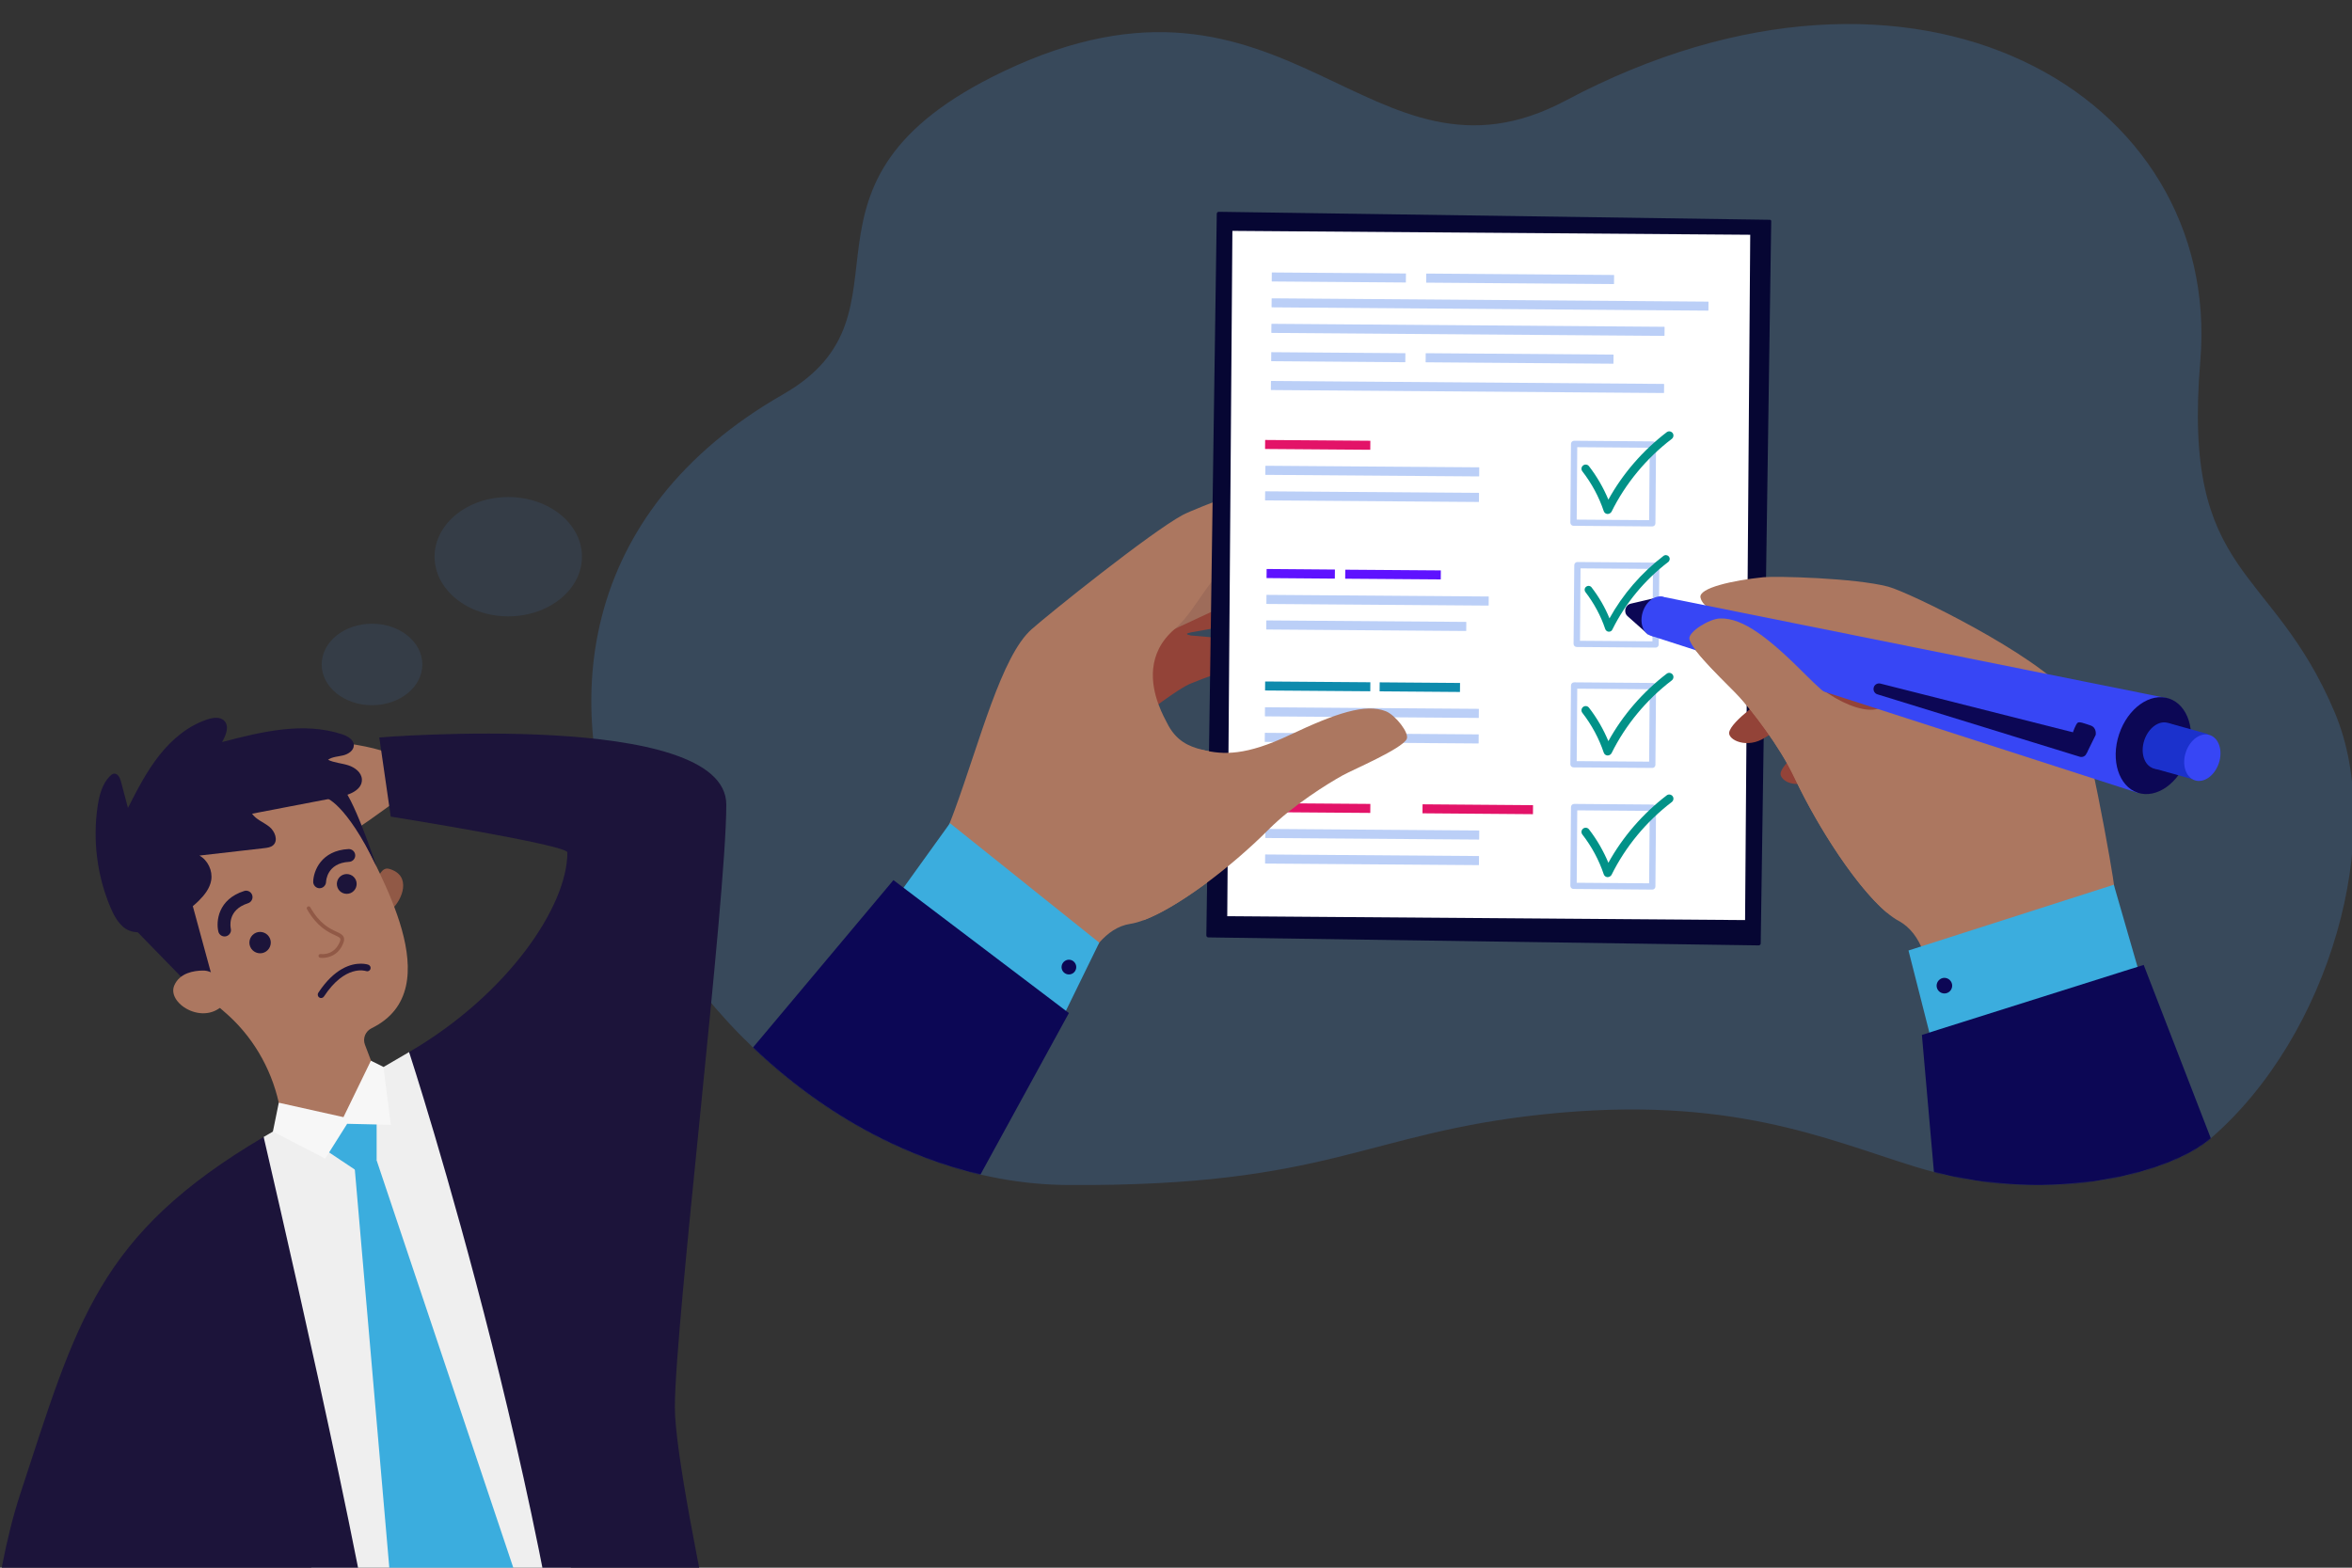 <svg width="3000" height="2000" viewBox="0 0 3000 2000" fill="none" xmlns="http://www.w3.org/2000/svg">
<rect x="0" y="0" width="3000" height="2000" fill="#333333" stroke="none"/>
<g clip-path="url(#clip0_10_31626)">
<g opacity="0.2">
<path d="M2819.8 1452.3C2765.1 1499.5 2604.4 1538.5 2442.9 1488.5C2328.8 1453.2 2206.2 1396.8 1970 1421.5C1740.5 1445.4 1696.9 1513.9 1362.2 1511.8C885.3 1509 475 802.9 998.8 503.1C1181.7 398.4 980.7 233.5 1280.1 91C1644.7 -82.5 1745.9 261.9 1997 128.3C2444.9 -109.8 2835.1 120.9 2806.5 460.8C2783 739.8 2897.7 717.7 2978.2 909.4C3043.7 1065.6 2971.8 1321.1 2819.8 1452.3Z" fill="#4C9EFB"/>
</g>
<path d="M501.6 1024.4C501.6 1024.4 446.9 1065.4 423.9 1075.8C400.9 1086.2 386.3 1113.5 376.1 1102.9C365.9 1092.4 398.7 1056.4 398.7 1056.4C398.7 1056.4 347.3 1054 331.4 1055.6C315.5 1057.3 286.3 1053 284.2 1041.4C282.1 1029.9 359.1 1027.3 359.1 1027.3C359.1 1027.3 294.1 1023.1 289.8 1012.9C285.6 1002.7 369.1 995.8 369.1 995.8C369.1 995.8 299.5 994.7 294.1 989.9C288.7 985.1 294.7 978 319.4 972.4C344.1 966.8 370.8 967.5 370.8 967.5C370.8 967.5 322 963.1 316.3 960.5C310.6 957.9 304.7 950.2 342.2 945.8C379.7 941.4 462.3 945 502.9 963.6L501.6 1024.4Z" fill="#AC7760"/>
<path d="M521.8 1342.2L336.3 1450.5L310.9 1577.6L454.5 2281.3L767.6 2233.4L647.3 1519.3L521.8 1342.2Z" fill="#EFEFEF"/>
<path d="M521.8 1342.2C521.8 1342.2 726.3 1968.1 752.1 2441.7L985 2424.3C985 2424.3 860.8 1902.5 860.8 1795.5C860.8 1688.5 926.4 1148.2 926.4 1026.6C926.4 905 483.8 940.8 483.8 940.8L498.4 1041.8C498.4 1041.8 723.7 1077.8 723.7 1087.5C723.8 1156.3 647.5 1268.9 521.8 1342.2Z" fill="#1C143A"/>
<path d="M336.3 1450.5C336.3 1450.5 474.3 2042.6 481.2 2148.5C488.1 2254.5 521.7 2469 521.7 2469L277.6 2483.1L253.4 2064.9C253.4 2064.9 177.5 2224.3 160.2 2292.9C142.9 2361.5 111.9 2551.3 111.9 2551.3H-26C-26 2551.3 -46.7 2126.9 25.8 1906C98.2 1685.2 125 1575.2 336.3 1450.5Z" fill="#1C143A"/>
<path d="M480.2 1126.8C480.2 1126.8 484.5 1105.2 496.2 1108.4C526.1 1116.7 512.8 1148.7 499.7 1159.9L480.2 1126.8Z" fill="#915946"/>
<path d="M459.5 1062.1L459.4 1062.2C458.7 1060.4 458.1 1058.6 457.3 1056.8C424.6 977.2 331.2 940.9 252.6 979.3C187.1 1011.4 154.1 1087.5 175.4 1157.2C183.3 1183.1 197.4 1205 215.4 1222.1C241.5 1249.2 264.2 1272.3 285.7 1290.4C321.1 1320.4 345.4 1361.5 355.6 1406.8L363.7 1442.4C467.4 1452.7 489 1394.6 489 1394.6L465.5 1332.8C462.4 1324.7 466.1 1315.7 473.8 1311.9C473.8 1311.9 473.9 1311.9 473.9 1311.8C576.6 1261.7 479 1109.7 459.5 1062.1Z" fill="#AC7760"/>
<path d="M454 1122.9C451.3 1116.5 444 1113.4 437.5 1116C431 1118.7 428 1126 430.6 1132.5C433.2 1139 440.6 1142 447.1 1139.4C453.5 1136.7 456.6 1129.4 454 1122.9Z" fill="#1C143A"/>
<path d="M344.4 1197.4C341.5 1190.4 333.5 1187.1 326.6 1189.9C319.6 1192.8 316.3 1200.8 319.1 1207.7C322 1214.7 330 1218 336.9 1215.2C343.9 1212.3 347.2 1204.3 344.4 1197.4Z" fill="#1C143A"/>
<path d="M292.1 1192.4C291.1 1193.4 289.8 1194.1 288.3 1194.5C283.9 1195.5 279.5 1192.8 278.5 1188.4C275.4 1175.2 278.2 1147.3 311.4 1136.7C315.7 1135.3 320.3 1137.7 321.7 1142C323.1 1146.3 320.7 1150.9 316.4 1152.3C289.1 1161 294.2 1183.7 294.4 1184.7C295.1 1187.6 294.1 1190.5 292.1 1192.4Z" fill="#1C143A"/>
<path d="M411.7 1132.1C410.5 1132.8 409 1133.2 407.5 1133.2C403 1133.1 399.4 1129.3 399.5 1124.8C399.8 1111.2 409.7 1085 444.5 1083.2C449 1083 452.8 1086.4 453.1 1090.9C453.3 1095.4 449.9 1099.2 445.4 1099.5C416.8 1101 415.9 1124.2 415.9 1125.2C415.8 1128.1 414.1 1130.7 411.7 1132.1Z" fill="#1C143A"/>
<path d="M173.4 1187L247.9 1263.5L271 1248.1L236.4 1121L173.4 1187Z" fill="#1C143A"/>
<path d="M273.6 1243.5C269.5 1239.9 264.2 1238.1 258.8 1238.2C247.6 1238.3 229.1 1241 222.2 1257.4C212.2 1281.4 264.9 1312.4 289.6 1276.1C289.6 1276.1 295.3 1262.4 273.6 1243.5Z" fill="#AC7760"/>
<path d="M432.1 1212.9C422.2 1224 408.5 1221.9 408.3 1221.9C407 1221.7 406.1 1220.4 406.3 1219.1C406.5 1217.8 407.8 1216.9 409.1 1217.1C409.7 1217.2 425 1219.4 432.7 1203.2C434 1200.6 434.4 1198.6 434 1197.5C433.4 1195.9 430.8 1194.7 427.1 1193C418.6 1189.1 404.5 1182.5 391.6 1159.9C390.9 1158.7 391.3 1157.3 392.5 1156.6C393.7 1155.9 395.1 1156.3 395.8 1157.5C407.9 1178.8 420.7 1184.7 429.1 1188.6C433.7 1190.7 437.3 1192.4 438.5 1195.8C439.4 1198.3 438.9 1201.2 437 1205.2C435.6 1208.4 433.9 1210.9 432.1 1212.9Z" fill="#915946"/>
<path d="M157.6 1182.9C149.4 1176 144.4 1166.1 140.3 1156.2C123.7 1116.2 118.2 1071.6 124.5 1028.7C126.6 1014.7 130.3 1000.1 140.2 990.1C141.6 988.7 143.3 987.3 145.3 987C150.2 986.4 153.1 992.3 154.3 997.1C157.3 1008.3 160.2 1019.5 163.2 1030.7C175 1007.5 187 984.1 203.2 963.6C219.4 943.1 240.2 925.6 265.1 917.6C272.1 915.4 280.7 914.2 285.9 919.4C293 926.4 288.2 938.2 283.2 946.7C333.5 933.5 387.3 920.4 436.7 936.9C443.5 939.2 451.3 943.6 451.3 950.8C451.3 957.5 444.3 962.1 437.7 963.7C431.1 965.3 423.9 965.4 418.4 969.3C426.4 973.2 435.7 973.6 444.1 976.3C452.6 979 461.2 985.4 461.6 994.3C462.2 1007.7 445.7 1014.3 432.4 1016.8C395.4 1023.9 358.4 1031 321.5 1038.1C326.8 1045.7 336.2 1048.9 343.5 1054.7C350.7 1060.4 355.3 1072.4 348.3 1078.4C345.3 1081 341.2 1081.5 337.3 1082C309.7 1085.2 282.1 1088.4 254.4 1091.5C265.2 1097.6 271.4 1110.8 269.4 1123C267.7 1133.2 260.9 1141.8 253.6 1149.1C234.7 1167.7 183.3 1204.3 157.6 1182.9Z" fill="#1C143A"/>
<path d="M415.1 1017.5C415.1 1017.5 440.7 1023.3 480.2 1105.4C480.2 1105.4 448.5 1008.9 433.8 1002.9C419.1 996.8 415.1 1017.5 415.1 1017.5Z" fill="#1C143A"/>
<path d="M460.2 1229.4C465.9 1229.4 469.5 1230.6 469.9 1230.8C472.1 1231.6 473.3 1234.1 472.5 1236.3C471.7 1238.5 469.3 1239.7 467 1238.9C465.9 1238.5 440.2 1230.3 413.2 1271.3C411.9 1273.3 409.2 1273.9 407.2 1272.5C405.2 1271.2 404.7 1268.5 406 1266.5C427 1234.7 448.2 1229.4 460.2 1229.4Z" fill="#1C143A"/>
<path d="M480.4 1428.9V1480.3L453.6 1492.8L414.8 1466.9L439 1428.9H480.4Z" fill="#3BADDE"/>
<path d="M348.1 1443.6L355.6 1406.8L438.1 1425.2L473.1 1353.2L489.2 1361.2L498.5 1435L442.8 1433.7L414.8 1478.1L348.1 1443.6Z" fill="#F7F7F7"/>
<path d="M480.4 1480.3L681.4 2079.6L633.1 2242.4L507.1 2121.7L451.9 1484.2L480.4 1480.3Z" fill="#3BADDE"/>
<path opacity="0.1" d="M474.5 899.7C509.956 899.7 538.7 876.419 538.7 847.7C538.7 818.981 509.956 795.7 474.5 795.7C439.043 795.7 410.3 818.981 410.3 847.7C410.3 876.419 439.043 899.7 474.5 899.7Z" fill="#4C9EFB"/>
<path opacity="0.1" d="M648.3 786.3C700.215 786.3 742.3 752.229 742.3 710.2C742.3 668.171 700.215 634.1 648.3 634.1C596.385 634.1 554.3 668.171 554.3 710.2C554.3 752.229 596.385 786.3 648.3 786.3Z" fill="#4C9EFB"/>
<mask id="mask0_10_31626" style="mask-type:luminance" maskUnits="userSpaceOnUse" x="754" y="30" width="2249" height="1482">
<path d="M2819.8 1452.3C2765.1 1499.5 2604.4 1538.5 2442.9 1488.5C2328.8 1453.2 2206.2 1396.8 1970 1421.5C1740.5 1445.4 1696.9 1513.9 1362.2 1511.8C885.3 1509 475 802.9 998.8 503.1C1181.7 398.4 980.7 233.5 1280.1 91C1644.7 -82.5 1745.9 261.9 1997 128.3C2444.9 -109.8 2835.1 120.9 2806.5 460.8C2783 739.8 2897.7 717.7 2978.2 909.4C3043.7 1065.6 2971.8 1321.1 2819.8 1452.3Z" fill="white"/>
</mask>
<g mask="url(#mask0_10_31626)">
<path d="M1469.6 717.7C1469.6 717.7 1515 752.7 1534.6 753.4C1554.2 754.1 1611.4 748.5 1630.8 756.4C1636.9 758.8 1682.6 781.1 1686.9 794.4C1689.8 803.4 1668.2 817.9 1644.8 807C1604 788.1 1576.3 796.4 1556.8 800.1C1523.5 806.4 1504.1 807.6 1519.1 810.8C1519.1 810.8 1566.6 813.8 1586.4 819.8C1591.8 821.4 1631.5 841.3 1633.2 853.6C1634.1 860.3 1620 878 1582.9 863.1C1558.5 853.3 1539.2 864.4 1519.8 871.6C1503 877.8 1456.3 914.6 1456.3 914.6L1422.1 846.7L1469.6 717.7Z" fill="#934338"/>
<path d="M1558.6 694.6C1558.6 694.6 1643.2 681.4 1676.2 685.4C1689.4 687 1732.3 696.3 1737.8 708.4C1746.9 728.3 1712.1 742.8 1672.9 733.6C1634 724.4 1596.1 757 1566.7 770.6C1493.7 804.4 1449.8 824.9 1449.8 824.9L1558.6 694.6Z" fill="#9E6C5A"/>
<path d="M1314.5 1359.9C1323.8 1340.9 1332.5 1323.1 1340.3 1307.6C1344.7 1299 1348.7 1291.1 1352.4 1284.1C1358.3 1272.8 1363.2 1264 1366.8 1258.3C1375.8 1243.9 1386.4 1220.5 1402 1202.7C1412.6 1190.6 1425.5 1181.1 1441.8 1178.6C1482.2 1172.4 1562.6 1113.9 1618.4 1057.9C1648.9 1027.4 1694.7 998.9 1712.9 988.9C1727.2 981 1787.4 955.6 1794.2 942.9C1798.2 935.4 1779.8 912.1 1767.7 907.3C1741.7 897.1 1704.2 909.6 1645.4 937.5C1589.4 964.1 1560.1 963.2 1533.7 956.6C1516.5 952.3 1499.8 945.5 1488.2 921.6C1486.8 918.8 1481.9 910.2 1477.5 898.2C1468.4 873.2 1462.2 833.7 1498 802.8C1498.4 802.4 1498.8 802.1 1499.3 801.7C1514.3 788.3 1525.6 769.7 1537.3 753.2C1549.6 736 1562.3 720.9 1580.2 716.4C1602 710.9 1622.9 697.9 1646.2 684.8C1663.1 675.3 1681.2 665.7 1701.8 658.9C1752 642.2 1754.6 612.6 1737.4 599C1728.1 591.6 1651.4 603.5 1640.3 606.6C1625.5 610.7 1525.2 648.1 1508.5 657C1467.6 679.1 1338.3 782.8 1315.7 802.9C1277.4 837 1250 945.1 1217.9 1032.9C1215.8 1038.8 1213.5 1044.6 1211.2 1050.4C1198.6 1082.3 1183.6 1113.2 1166.4 1142.9C1161 1152.3 1155.3 1161.6 1149.4 1170.7C1146.7 1174.8 1144 1178.9 1141.3 1183C1199.1 1259.8 1257.2 1316.7 1314.5 1359.9Z" fill="#AC7760"/>
<path d="M1133.2 1159.3L1211.7 1050.2L1402.1 1202.6L1348 1313.2L1133.2 1159.3Z" fill="#3BADDE"/>
<path d="M1187 1614.6L1363.4 1292.4L1359.5 1289.5L1352.4 1284.1L1166.5 1143.2L1152.4 1132.5L1139.6 1122.8L875.2 1438C934.6 1532.1 1121.9 1511.3 1187 1614.6Z" fill="#0C0755"/>
<path d="M1357.9 1226.2C1353.7 1229.3 1352.8 1235.1 1355.8 1239.3C1358.9 1243.5 1364.7 1244.4 1368.9 1241.4C1373.1 1238.3 1374 1232.5 1371 1228.3C1367.9 1224 1362.1 1223.1 1357.9 1226.2Z" fill="#0C0755"/>
<path d="M2257.6 280.4L1554.6 270.2C1553.2 270.2 1552 271.3 1552 272.7L1538.7 1193.3C1538.7 1194.7 1539.8 1195.9 1541.2 1195.9L2243.2 1206.1C2244.6 1206.1 2245.8 1205 2245.8 1203.6L2259.2 282C2259.1 281.1 2258.4 280.4 2257.6 280.4Z" fill="#060633"/>
<path d="M2232.43 299.498L1571.93 294.542L1565.37 1168.84L2225.87 1173.8L2232.43 299.498Z" fill="white"/>
<path d="M1792.3 462.1L1621.6 460.8C1621.5 460.8 1621.4 460.7 1621.4 460.6L1621.5 449.5C1621.5 449.4 1621.6 449.3 1621.7 449.3L1792.4 450.6C1792.5 450.6 1792.6 450.7 1792.6 450.8L1792.5 461.9C1792.5 462 1792.4 462.1 1792.3 462.1Z" fill="#BBCFF7"/>
<path d="M2057.7 464L1818.7 462.2C1818.5 462.2 1818.4 462.1 1818.4 461.9L1818.5 450.9C1818.5 450.7 1818.6 450.6 1818.8 450.6L2057.8 452.4C2058 452.4 2058.1 452.5 2058.1 452.7L2058 463.7C2058 463.9 2057.8 464 2057.7 464Z" fill="#BBCFF7"/>
<path d="M2178.6 396.3L1622.4 392.1C1622.1 392.1 1621.9 391.9 1621.9 391.6L1622 381.1C1622 380.8 1622.2 380.6 1622.5 380.6L2178.7 384.8C2179 384.8 2179.2 385 2179.2 385.3L2179.1 395.8C2179.1 396.1 2178.8 396.3 2178.6 396.3Z" fill="#BBCFF7"/>
<path d="M2122.6 428.5L1622.1 424.7C1621.8 424.7 1621.6 424.5 1621.6 424.2L1621.7 413.6C1621.7 413.3 1621.9 413.1 1622.2 413.1L2122.7 416.9C2123 416.9 2123.2 417.1 2123.2 417.4L2123.1 428C2123.1 428.3 2122.8 428.5 2122.6 428.5Z" fill="#BBCFF7"/>
<path d="M2122 501.4L1621.5 497.6C1621.2 497.6 1621 497.4 1621 497.1L1621.1 486.5C1621.1 486.2 1621.3 486 1621.6 486L2122.1 489.799C2122.4 489.799 2122.6 489.999 2122.6 490.299L2122.5 500.9C2122.5 501.2 2122.3 501.4 2122 501.4Z" fill="#BBCFF7"/>
<path d="M1793 360.4L1622.3 359.1C1622.2 359.1 1622.1 359 1622.1 358.9L1622.2 347.8C1622.2 347.7 1622.3 347.6 1622.4 347.6L1793.1 348.9C1793.2 348.9 1793.3 349 1793.3 349.1L1793.2 360.2C1793.3 360.3 1793.2 360.4 1793 360.4Z" fill="#BBCFF7"/>
<path d="M2058.4 362.4L1819.4 360.6C1819.2 360.6 1819.1 360.499 1819.1 360.299L1819.2 349.299C1819.2 349.099 1819.3 349 1819.5 349L2058.5 350.799C2058.7 350.799 2058.8 350.9 2058.8 351.1L2058.7 362.1C2058.7 362.3 2058.6 362.4 2058.4 362.4Z" fill="#BBCFF7"/>
<path d="M1898.5 772.599L1615.6 770.499C1615.4 770.499 1615.3 770.299 1615.3 770.099L1615.4 759.299C1615.4 759.099 1615.5 758.899 1615.7 758.899L1898.6 760.999C1898.8 760.999 1898.9 761.199 1898.9 761.399L1898.8 772.199C1898.8 772.499 1898.7 772.599 1898.5 772.599Z" fill="#BBCFF7"/>
<path d="M1869.9 805L1615.4 803.099C1615.2 803.099 1615.1 802.9 1615.1 802.7L1615.2 791.9C1615.2 791.7 1615.3 791.5 1615.5 791.5L1870 793.4C1870.2 793.4 1870.3 793.599 1870.3 793.799L1870.2 804.599C1870.2 804.899 1870.1 805 1869.9 805Z" fill="#BBCFF7"/>
<path d="M1702.4 738.199L1615.7 737.499C1615.6 737.499 1615.5 737.399 1615.5 737.299L1615.6 726.099C1615.6 725.999 1615.7 725.899 1615.8 725.899L1702.5 726.599C1702.6 726.599 1702.7 726.699 1702.7 726.799L1702.6 737.999C1702.6 738.099 1702.5 738.199 1702.4 738.199Z" fill="#5E12FF"/>
<path d="M1837.5 739.199L1716 738.299C1715.9 738.299 1715.8 738.199 1715.8 738.099L1715.9 726.999C1715.9 726.899 1716 726.799 1716.1 726.799L1837.6 727.699C1837.7 727.699 1837.8 727.799 1837.8 727.899L1837.7 738.999C1837.7 739.099 1837.6 739.199 1837.5 739.199Z" fill="#5E12FF"/>
<path d="M2107.5 979.7L2007 979C2004.8 979 2003 977.2 2003 975L2003.8 874.5C2003.8 872.3 2005.6 870.5 2007.8 870.5L2108.3 871.299C2110.5 871.299 2112.3 873.099 2112.3 875.299L2111.5 975.799C2111.5 977.999 2109.7 979.8 2107.5 979.7ZM2011.1 971L2103.5 971.7L2104.2 879.299L2011.8 878.599L2011.1 971Z" fill="#BBCFF7"/>
<path d="M2050.6 963.8C2050.5 963.8 2050.4 963.8 2050.3 963.8C2048.1 963.7 2046.3 962.2 2045.6 960.2C2039.5 942 2030.3 924.9 2018.3 909.4C2016.5 907.1 2016.9 903.7 2019.3 901.9C2021.6 900.1 2025 900.5 2026.8 902.9C2037 916.1 2045.2 930.4 2051.5 945.5C2069.8 912.4 2095.4 882.8 2125.9 859.5C2128.2 857.7 2131.6 858.2 2133.4 860.5C2135.2 862.8 2134.7 866.2 2132.4 868C2099.9 892.8 2073.3 925 2055.5 961C2054.5 962.7 2052.6 963.8 2050.6 963.8Z" fill="#019288"/>
<path d="M1885.9 915.9L1613.7 913.9C1613.5 913.9 1613.4 913.7 1613.4 913.5L1613.5 902.7C1613.5 902.5 1613.7 902.3 1613.8 902.3L1886 904.3C1886.2 904.3 1886.3 904.5 1886.3 904.7L1886.2 915.5C1886.2 915.8 1886.1 915.9 1885.9 915.9Z" fill="#BBCFF7"/>
<path d="M1885.7 948.499L1613.5 946.499C1613.3 946.499 1613.2 946.299 1613.2 946.099L1613.3 935.299C1613.3 935.099 1613.5 934.899 1613.6 934.899L1885.8 936.899C1886 936.899 1886.1 937.099 1886.1 937.299L1886 948.099C1886 948.399 1885.9 948.499 1885.7 948.499Z" fill="#BBCFF7"/>
<path d="M1747.6 881.899L1613.8 880.899C1613.7 880.899 1613.6 880.799 1613.6 880.699L1613.7 869.599C1613.7 869.499 1613.8 869.399 1613.9 869.399L1747.7 870.399C1747.8 870.399 1747.9 870.499 1747.9 870.599L1747.8 881.699C1747.9 881.799 1747.8 881.899 1747.6 881.899Z" fill="#0E8BAD"/>
<path d="M1862.1 882.799L1759.8 882C1759.7 882 1759.7 881.899 1759.7 881.799L1759.8 870.7C1759.8 870.6 1759.9 870.5 1759.9 870.5L1862.2 871.299C1862.3 871.299 1862.3 871.4 1862.3 871.5L1862.2 882.599C1862.2 882.699 1862.2 882.799 1862.1 882.799Z" fill="#0E8BAD"/>
<path d="M2107.5 1134.9L2007 1134.1C2004.8 1134.1 2003 1132.3 2003 1130.1L2003.8 1029.6C2003.8 1027.4 2005.6 1025.6 2007.8 1025.6L2108.3 1026.4C2110.5 1026.4 2112.3 1028.2 2112.3 1030.4L2111.5 1130.9C2111.5 1133.2 2109.7 1134.9 2107.5 1134.9ZM2011.1 1126.2L2103.5 1126.9L2104.2 1034.5L2011.8 1033.8L2011.1 1126.2Z" fill="#BBCFF7"/>
<path d="M2050.6 1119C2050.5 1119 2050.4 1119 2050.3 1119C2048.1 1118.9 2046.3 1117.4 2045.6 1115.4C2039.5 1097.2 2030.3 1080.1 2018.3 1064.6C2016.5 1062.3 2016.9 1058.9 2019.3 1057.1C2021.6 1055.3 2025 1055.7 2026.8 1058.1C2037 1071.3 2045.2 1085.6 2051.5 1100.7C2069.8 1067.6 2095.4 1038 2125.9 1014.7C2128.2 1012.9 2131.6 1013.4 2133.4 1015.7C2135.2 1018 2134.7 1021.4 2132.4 1023.2C2099.9 1048 2073.3 1080.2 2055.5 1116.2C2054.5 1117.8 2052.6 1119 2050.6 1119Z" fill="#019288"/>
<path d="M1886.4 1071.1L1614.2 1069.1C1614 1069.1 1613.9 1068.9 1613.9 1068.7L1614 1057.9C1614 1057.7 1614.2 1057.5 1614.3 1057.5L1886.5 1059.5C1886.7 1059.5 1886.8 1059.7 1886.8 1059.9L1886.7 1070.7C1886.7 1071 1886.5 1071.1 1886.4 1071.1Z" fill="#BBCFF7"/>
<path d="M1886.1 1103.7L1613.9 1101.7C1613.7 1101.7 1613.6 1101.5 1613.6 1101.3L1613.7 1090.5C1613.7 1090.3 1613.9 1090.1 1614 1090.1L1886.2 1092.1C1886.4 1092.1 1886.5 1092.3 1886.5 1092.5L1886.4 1103.3C1886.4 1103.6 1886.3 1103.7 1886.1 1103.7Z" fill="#BBCFF7"/>
<path d="M1747.6 1037.1L1613.8 1036.1C1613.7 1036.1 1613.6 1036 1613.6 1035.9L1613.7 1024.8C1613.7 1024.7 1613.8 1024.6 1613.9 1024.6L1747.7 1025.6C1747.8 1025.6 1747.9 1025.7 1747.9 1025.8L1747.8 1036.9C1747.9 1037 1747.8 1037.1 1747.6 1037.1Z" fill="#E31368"/>
<path d="M2107.5 671.6L2007 670.8C2004.8 670.8 2003 669 2003 666.8L2003.8 566.3C2003.8 564.1 2005.6 562.3 2007.8 562.3L2108.3 563.1C2110.5 563.1 2112.3 564.9 2112.3 567.1L2111.5 667.6C2111.5 669.9 2109.7 671.6 2107.5 671.6ZM2011.1 662.9L2103.5 663.6L2104.2 571.2L2011.8 570.5L2011.1 662.9Z" fill="#BBCFF7"/>
<path d="M2050.6 655.7C2050.5 655.7 2050.4 655.7 2050.3 655.7C2048.1 655.6 2046.3 654.1 2045.6 652.1C2039.5 633.9 2030.3 616.8 2018.3 601.3C2016.5 599 2016.9 595.6 2019.3 593.8C2021.6 592 2025 592.4 2026.8 594.8C2037 608 2045.2 622.3 2051.5 637.4C2069.8 604.3 2095.4 574.7 2125.9 551.4C2128.2 549.6 2131.6 550.1 2133.4 552.4C2135.2 554.7 2134.7 558.1 2132.4 559.9C2099.9 584.7 2073.3 616.9 2055.5 652.9C2054.5 654.5 2052.6 655.7 2050.6 655.7Z" fill="#019288"/>
<path d="M1886.4 607.8L1614.2 605.8C1614 605.8 1613.9 605.6 1613.9 605.4L1614 594.6C1614 594.4 1614.2 594.2 1614.3 594.2L1886.5 596.2C1886.7 596.2 1886.8 596.4 1886.8 596.6L1886.7 607.4C1886.7 607.7 1886.5 607.8 1886.4 607.8Z" fill="#BBCFF7"/>
<path d="M1886.1 640.4L1613.9 638.4C1613.7 638.4 1613.6 638.2 1613.6 638L1613.7 627.2C1613.7 627 1613.9 626.8 1614 626.8L1886.2 628.8C1886.4 628.8 1886.5 629 1886.5 629.2L1886.4 640C1886.4 640.3 1886.3 640.4 1886.1 640.4Z" fill="#BBCFF7"/>
<path d="M1747.6 573.8L1613.8 572.8C1613.7 572.8 1613.6 572.7 1613.6 572.6L1613.7 561.5C1613.7 561.4 1613.8 561.3 1613.9 561.3L1747.7 562.3C1747.8 562.3 1747.9 562.4 1747.9 562.5L1747.8 573.6C1747.9 573.7 1747.8 573.8 1747.6 573.8Z" fill="#E31368"/>
<path d="M1955.1 1038.7L1814.6 1037.6C1814.5 1037.6 1814.4 1037.5 1814.4 1037.4L1814.5 1026.3C1814.5 1026.2 1814.6 1026.1 1814.7 1026.1L1955.2 1027.2C1955.3 1027.2 1955.4 1027.3 1955.4 1027.4L1955.3 1038.5C1955.3 1038.6 1955.2 1038.7 1955.1 1038.7Z" fill="#E31368"/>
<path d="M2111.6 826.2L2011.1 825.4C2008.9 825.4 2007.1 823.6 2007.1 821.4L2008 721C2008 718.8 2009.8 717 2012 717L2112.5 717.799C2114.7 717.799 2116.5 719.599 2116.5 721.799L2115.7 822.299C2115.7 824.499 2113.9 826.3 2111.6 826.2ZM2015.3 817.5L2107.7 818.2L2108.4 725.799L2016 725.099L2015.3 817.5Z" fill="#BBCFF7"/>
<path d="M2052.2 805.9C2052.1 805.9 2052 805.9 2051.9 805.9C2049.9 805.8 2048.2 804.4 2047.5 802.5C2041.8 785.6 2033.3 769.8 2022.3 755.4C2020.6 753.2 2021 750.1 2023.2 748.5C2025.4 746.8 2028.5 747.2 2030.1 749.4C2039.5 761.6 2047.2 774.8 2052.9 788.9C2069.9 758.2 2093.5 730.9 2121.8 709.2C2124 707.5 2127.1 708 2128.7 710.1C2130.4 712.3 2129.9 715.4 2127.8 717C2097.7 740 2073.1 769.8 2056.6 803.1C2055.9 804.9 2054.1 805.9 2052.2 805.9Z" fill="#019288"/>
<path d="M2420.7 820C2420.7 820 2378.8 863.7 2358.4 867.5C2338 871.3 2277.4 874.5 2258.3 885.8C2252.4 889.3 2208.1 919.8 2205.6 934.3C2203.9 944.1 2228.8 955.9 2251.6 940.8C2291.3 914.6 2321.5 918.9 2342.5 919.7C2378.3 921 2398.7 919.2 2383.5 924.9C2383.5 924.9 2334.4 935.5 2314.6 944.9C2309.3 947.4 2270.9 974.5 2271.1 987.6C2271.2 994.7 2288.7 1011 2325.2 989.5C2349.1 975.4 2371 984 2392.5 988.4C2411.1 992.2 2465.6 1023.3 2465.6 1023.3L2490.6 946.9L2420.7 820Z" fill="#934338"/>
<path d="M2483.9 1400.4C2481.4 1378.2 2479 1357.4 2476.8 1339.2C2475.5 1329.1 2474.3 1319.7 2473.1 1311.5C2471.2 1298.2 2469.5 1287.6 2468 1280.7C2464.1 1263.1 2461.9 1236.1 2452.7 1212.9C2446.5 1197.1 2437 1183.1 2421.7 1174.8C2383.7 1154.3 2324.5 1067.5 2288.8 992C2269.3 950.8 2233.9 906.2 2219.3 889.8C2207.8 876.9 2157 830.2 2154.8 815.1C2153.5 806.2 2180.1 789.5 2193.9 789.1C2223.4 788.2 2256.3 813.9 2304.9 862.6C2351.1 908.9 2413.4 920.3 2403.5 884.1C2377.4 788.5 2179.6 807.8 2169 762.4C2166.1 750.2 2210.1 740.4 2249.3 736.4C2265.4 734.8 2365.9 737.3 2408.3 748.4C2434.8 755.4 2597.7 834.6 2640.9 887.9C2660.8 912.4 2696.3 1122.9 2696.5 1129.5C2697.7 1165.7 2701.6 1201.8 2708.2 1237.4C2710.3 1248.7 2712.6 1259.9 2715.2 1271.1C2716.4 1276.1 2717.6 1281.2 2718.9 1286.2C2634.3 1341.8 2556.3 1377.7 2483.9 1400.4Z" fill="#AC7760"/>
<path d="M2735.6 1265.2L2696.2 1128.7L2434.3 1212.6L2467.2 1341.9L2735.6 1265.2Z" fill="#3BADDE"/>
<path d="M2451.4 1320.3C2451.4 1320.3 2460.9 1429.8 2471.4 1548.2C2587.1 1600.9 2723 1652 2893.7 1701C2902.1 1703.4 2910.4 1705.6 2918.8 1707.7L2734.3 1231L2726.5 1233.5L2718.1 1236.1L2708.5 1239.1L2700.3 1241.7L2473.4 1313.3L2465.3 1315.9L2464.4 1316.2L2461 1317.3L2456.3 1318.8L2451.4 1320.3Z" fill="#0C0755"/>
<path d="M2488.3 1251.9C2491.4 1256.4 2490.2 1262.6 2485.7 1265.7C2481.2 1268.8 2475 1267.6 2471.9 1263.1C2468.8 1258.6 2470 1252.4 2474.5 1249.3C2479 1246.1 2485.2 1247.3 2488.3 1251.9Z" fill="#0C0755"/>
<path d="M2119.1 761L2105.5 811L2726.8 1011.5L2764.1 890.7L2119.1 761Z" fill="#3746F5"/>
<path d="M2076.1 786.2L2102.3 809.5L2119.1 761L2080.2 770.099C2072.8 771.799 2070.4 781.2 2076.1 786.2Z" fill="#0C0755"/>
<path d="M2790.43 965.817C2801.46 932.644 2790.82 899.238 2766.66 891.203C2742.5 883.167 2713.97 903.546 2702.94 936.719C2691.9 969.892 2702.55 1003.3 2726.7 1011.33C2750.86 1019.37 2779.39 998.99 2790.43 965.817Z" fill="#0C0755"/>
<path d="M2735.1 944.3C2729.8 960.3 2734.9 976.3 2746.5 980.2C2758.1 984.1 2771.8 974.3 2777.1 958.3C2782.4 942.3 2777.3 926.3 2765.7 922.4C2754.1 918.5 2740.4 928.4 2735.1 944.3Z" fill="#1B31CC"/>
<path d="M2095.5 780.3C2091 793.9 2095.4 807.7 2105.4 811C2115.4 814.3 2127.2 806 2131.8 792.4C2136.3 778.8 2131.9 765 2121.9 761.7C2111.8 758.3 2100 766.7 2095.5 780.3Z" fill="#3746F5"/>
<path d="M2816.2 936.499L2765.7 922.399L2746.1 979.999L2796.6 994.099L2816.2 936.499Z" fill="#1B31CC"/>
<path d="M2830.16 973.642C2835.46 957.71 2830.32 941.658 2818.69 937.789C2807.05 933.919 2793.33 943.698 2788.03 959.629C2782.73 975.561 2787.87 991.612 2799.5 995.482C2811.13 999.351 2824.86 989.573 2830.16 973.642Z" fill="#3746F5"/>
<path d="M2394.7 885.8L2652.7 965.4C2656.5 966.6 2660.5 964.4 2661.6 960.6L2665.6 947.3C2666.7 943.4 2664.4 939.4 2660.5 938.4L2398.5 872.1C2394.5 871.1 2390.4 873.7 2389.8 877.8C2389.2 881.4 2391.3 884.8 2394.7 885.8Z" fill="#0C0755"/>
<path d="M2661.7 960.7L2673.1 937.5C2673.1 937.5 2674.7 928.2 2666.5 925.5C2658.3 922.8 2652.1 920.2 2649.9 922.2C2647.6 924.2 2644 934.2 2644 934.2L2661.7 960.7Z" fill="#0C0755"/>
<path d="M2406.5 1164.1C2369.2 1132.7 2320 1058 2288.8 991.9C2269.4 950.7 2233.9 906.1 2219.3 889.7C2207.8 876.8 2157 830.1 2154.8 815C2153.5 806.1 2180.1 789.4 2193.9 789C2223.4 788.1 2256.3 813.8 2304.8 862.5C2351 908.9 2380.5 919.9 2409.2 921.3C2419.1 921.8 2444.4 1026.2 2488.4 972.4C2510.5 945.4 2613 985.3 2611 1007.1C2594.7 1188.3 2406.5 1164.1 2406.5 1164.1Z" fill="#AC7760"/>
<path d="M1458.7 1174C1501.9 1157.9 1569.6 1107 1618.4 1058C1648.8 1027.5 1694.6 999 1712.9 989C1727.2 981.2 1787.4 955.7 1794.2 943C1798.2 935.5 1779.8 912.2 1767.7 907.4C1741.7 897.2 1704.2 909.7 1645.4 937.5C1589.4 964.1 1560.1 963.2 1533.7 956.6C1533.1 956.4 1532.5 956.3 1531.9 956.1L1458.7 1174Z" fill="#AC7760"/>
</g>
</g>
<defs>
<clipPath id="clip0_10_31626">
<rect width="3000" height="2000" fill="white"/>
</clipPath>
</defs>
</svg>
